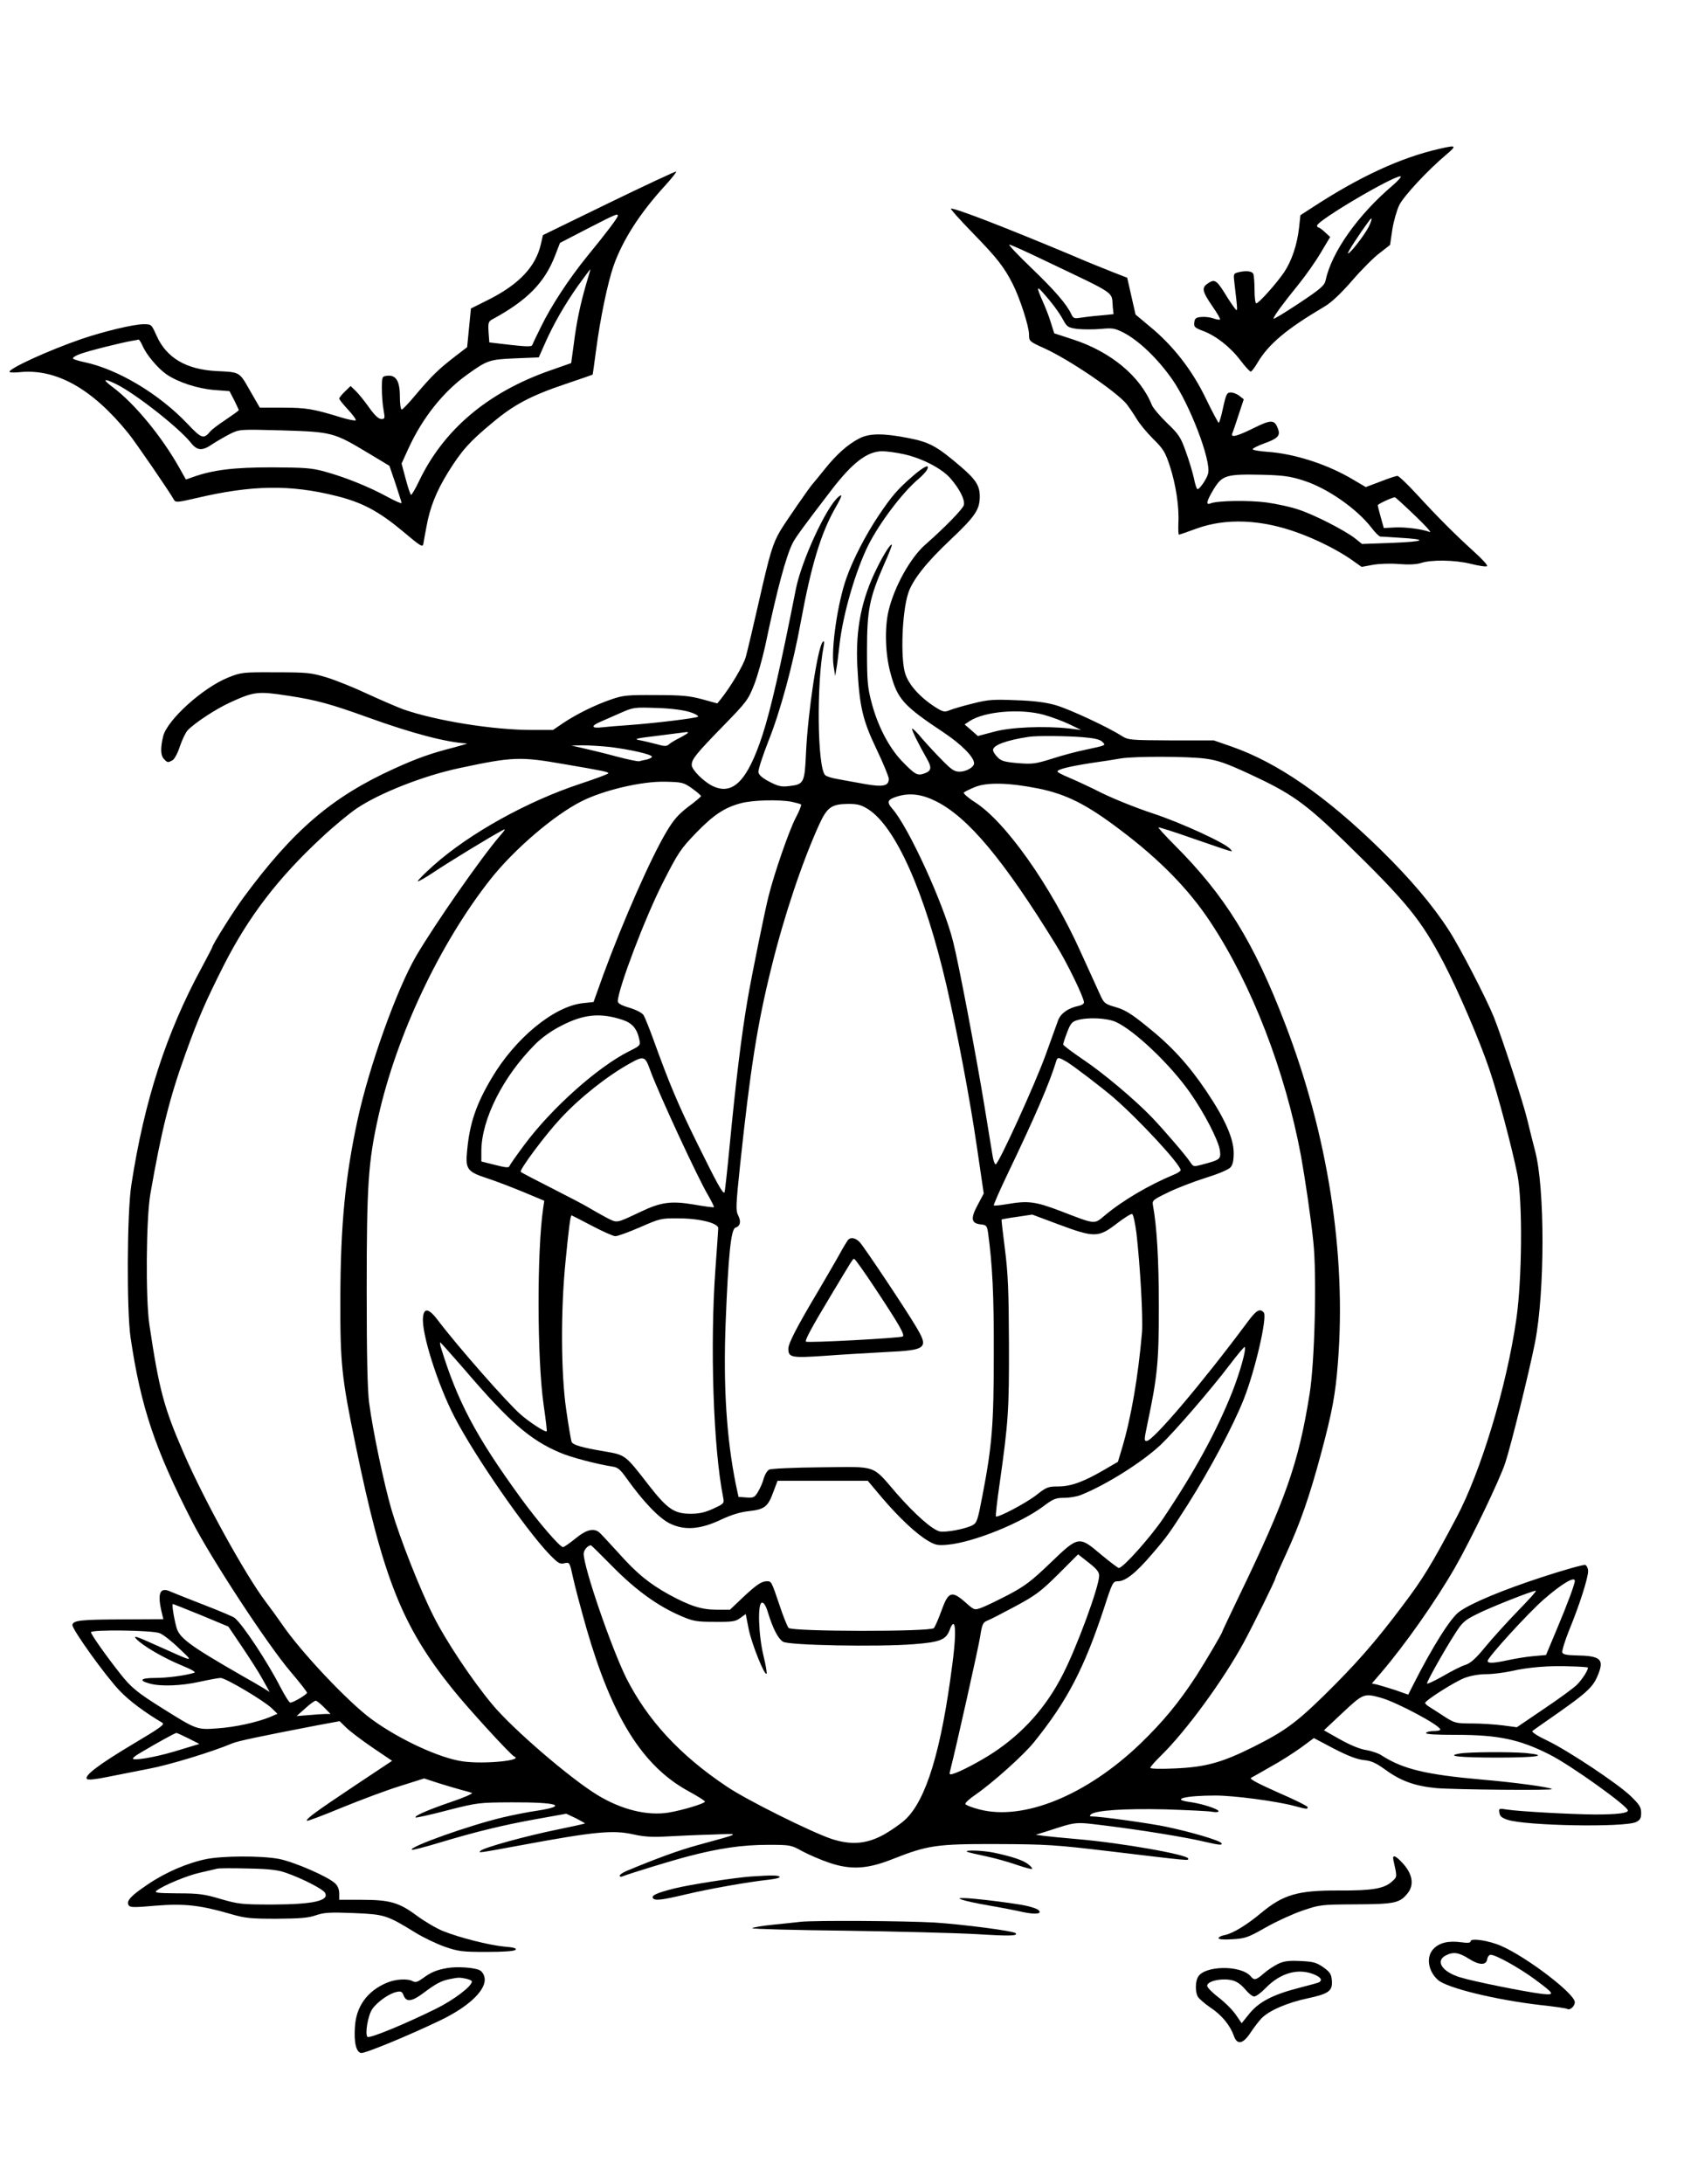 <?xml version="1.0" standalone="no"?>
<!DOCTYPE svg PUBLIC "-//W3C//DTD SVG 20010904//EN"
 "http://www.w3.org/TR/2001/REC-SVG-20010904/DTD/svg10.dtd">
<svg version="1.0" xmlns="http://www.w3.org/2000/svg"
 width="896pt" height="1152pt" viewBox="0 0 896 1152"
 preserveAspectRatio="xMidYMid meet">
<g transform="translate(0,1152) scale(0.1,-0.1)"
fill="#000000" stroke="none">
<path d="M7595 10735 c-203 -46 -422 -147 -671 -310 l-62 -40 -7 -65 c-10 -91
-39 -176 -79 -236 -40 -59 -134 -164 -147 -164 -5 0 -9 31 -9 69 0 38 -3 76
-6 85 -6 17 -41 20 -83 9 -22 -6 -23 -9 -17 -57 18 -153 18 -153 1 -131 -9 11
-34 48 -55 83 -42 66 -52 71 -88 46 -32 -22 -28 -41 24 -117 26 -37 45 -70 42
-72 -3 -3 -19 0 -36 6 -17 6 -45 9 -64 7 -27 -2 -34 -8 -36 -29 -3 -23 3 -28
45 -44 68 -25 144 -84 198 -155 25 -33 50 -60 55 -60 4 0 20 20 34 44 59 101
155 181 355 299 36 21 86 68 146 137 50 58 116 124 146 146 l54 42 12 81 c7
45 24 103 37 130 26 50 149 182 246 264 59 50 57 53 -35 32z m-245 -192 c-186
-158 -323 -353 -355 -501 -6 -28 -24 -44 -141 -122 -74 -49 -134 -85 -134 -81
0 12 50 80 133 182 37 46 90 121 117 167 l49 82 -27 25 c-15 14 -30 25 -34 25
-5 0 -8 5 -8 10 0 26 396 260 440 260 8 0 -10 -21 -40 -47z m-128 -220 c-23
-45 -102 -146 -109 -139 -4 3 57 98 112 172 18 25 16 6 -3 -33z"/>
<path d="M3214 10450 l-349 -170 -11 -48 c-27 -118 -114 -210 -271 -290 l-98
-49 -10 -102 -10 -102 -65 -50 c-88 -68 -120 -100 -202 -196 -38 -46 -73 -83
-78 -83 -6 0 -10 32 -10 70 0 81 -21 114 -68 108 -26 -3 -27 -5 -27 -68 0 -36
4 -86 9 -112 8 -45 7 -48 -12 -48 -14 0 -36 20 -66 63 -24 34 -56 73 -70 86
l-26 25 -30 -29 c-17 -16 -30 -33 -30 -37 0 -5 21 -31 47 -59 25 -27 43 -52
40 -56 -4 -3 -40 4 -79 16 -143 44 -183 51 -305 51 l-122 0 -52 90 c-57 100
-51 97 -179 103 -159 9 -262 70 -314 187 -27 60 -27 60 -69 60 -51 0 -210 -38
-327 -78 -169 -58 -380 -154 -380 -173 0 -4 24 -5 53 -2 193 20 384 -87 574
-322 36 -44 218 -309 241 -351 8 -15 20 -14 118 9 294 69 496 72 739 11 137
-34 224 -81 349 -185 96 -81 106 -87 110 -67 2 13 9 52 16 88 18 103 52 188
115 290 72 115 112 160 234 261 113 95 202 142 386 204 77 26 141 48 142 49 1
1 9 58 18 126 22 169 61 357 93 449 48 135 137 274 266 416 38 41 67 78 64 80
-2 3 -162 -72 -354 -165z m46 -68 c0 -10 -56 -85 -161 -213 -98 -121 -190
-261 -244 -372 -24 -48 -45 -92 -47 -98 -3 -8 -36 -7 -115 2 l-111 13 -4 55
c-3 52 -1 56 26 70 179 98 269 190 324 330 l27 70 145 75 c152 78 160 81 160
68z m-168 -364 c-30 -104 -50 -197 -65 -318 l-13 -95 -114 -40 c-327 -115
-559 -311 -689 -583 -19 -40 -38 -72 -42 -72 -3 0 -16 37 -28 83 l-22 82 36
79 c74 162 185 301 310 390 107 77 118 80 254 86 l124 5 31 70 c46 105 107
210 176 308 35 48 64 87 65 87 1 0 -9 -37 -23 -82z m-2341 -319 c19 -47 80
-120 127 -153 61 -42 165 -76 254 -83 l79 -6 25 -48 c13 -27 24 -50 24 -52 0
-3 -31 -25 -68 -50 -38 -25 -75 -53 -82 -62 -36 -43 -46 -39 -122 41 -149 157
-367 287 -543 324 -30 6 -57 15 -60 19 -2 5 14 16 38 24 38 15 217 60 277 70
14 2 28 5 31 6 4 0 12 -13 20 -30z m-136 -206 c101 -50 329 -229 392 -308 34
-43 60 -45 116 -6 23 15 65 39 92 53 50 24 50 24 275 18 263 -8 272 -11 452
-119 l113 -68 32 -94 c17 -52 32 -98 32 -102 1 -5 -33 10 -74 32 -94 52 -226
105 -329 133 -71 20 -107 22 -281 23 -201 0 -310 -13 -417 -51 l-37 -13 -32
57 c-95 170 -240 345 -354 430 -58 43 -49 49 20 15z"/>
<path d="M5131 10293 c130 -133 168 -182 213 -271 38 -75 86 -224 86 -266 0
-36 1 -37 85 -75 132 -61 373 -225 429 -291 14 -18 38 -53 53 -78 15 -26 55
-74 88 -107 54 -53 64 -70 88 -143 32 -98 50 -217 45 -302 -1 -33 0 -60 3 -60
3 0 43 14 90 31 156 58 346 50 541 -22 99 -36 209 -92 278 -140 l55 -39 60 11
c35 6 92 8 138 4 50 -4 90 -2 113 5 57 19 181 17 266 -4 43 -11 81 -16 85 -12
5 4 -28 40 -72 79 -102 93 -188 179 -299 300 -49 53 -95 97 -102 97 -7 0 -47
-13 -90 -30 l-77 -29 -68 40 c-134 80 -308 136 -451 146 -43 3 -78 9 -78 14 0
4 27 18 60 30 73 26 87 41 74 76 -18 51 -36 51 -129 5 -87 -43 -121 -52 -113
-29 3 6 18 50 33 96 l28 85 -23 18 c-12 10 -33 18 -45 18 -21 0 -25 -8 -41
-80 -9 -44 -20 -80 -23 -80 -3 0 -34 58 -68 128 -71 148 -172 279 -297 381
l-74 62 -22 97 -22 97 -82 32 c-44 17 -142 57 -216 89 -342 143 -602 244 -632
244 -6 0 45 -57 113 -127z m375 -144 c398 -190 358 -163 366 -250 l4 -36 -71
-7 c-38 -3 -86 -9 -105 -12 -31 -5 -37 -3 -47 19 -24 52 -88 126 -211 244 -70
67 -122 122 -116 123 6 0 87 -36 180 -81z m-4 -171 c50 -56 87 -106 108 -145
21 -38 26 -41 76 -48 29 -3 84 -3 122 0 61 6 74 4 118 -18 81 -41 181 -136
259 -247 93 -132 207 -430 190 -497 -6 -27 -44 -83 -56 -83 -4 0 -13 26 -19
58 -7 31 -26 95 -43 141 -26 74 -37 91 -98 149 -37 36 -74 79 -81 96 -61 152
-217 281 -417 346 l-98 32 -18 57 c-9 31 -30 84 -46 119 -29 66 -29 76 3 40z
m1378 -993 c124 -40 277 -146 356 -247 20 -27 42 -48 48 -48 6 0 51 -3 99 -6
154 -9 140 -20 -32 -27 l-164 -6 -36 29 c-55 43 -217 126 -301 153 -41 14
-117 30 -167 37 -90 12 -260 10 -295 -5 -27 -11 -22 11 17 76 45 73 67 79 255
75 114 -3 148 -8 220 -31z m586 -184 c55 -52 90 -91 79 -87 -43 16 -131 27
-186 24 l-57 -3 -16 57 c-9 32 -16 60 -16 63 0 7 82 44 91 42 4 -1 51 -44 105
-96z"/>
<path d="M4535 9208 c-62 -32 -119 -83 -182 -161 -32 -40 -60 -74 -63 -77 -13
-12 -149 -209 -173 -250 -40 -69 -54 -115 -113 -375 -30 -132 -61 -263 -69
-291 -13 -45 -80 -157 -132 -222 l-18 -22 -80 22 c-67 18 -107 22 -245 22
-149 1 -172 -1 -235 -23 -85 -29 -182 -77 -254 -125 l-53 -36 -112 0 c-204 0
-502 48 -676 108 -30 11 -114 47 -186 80 -72 34 -171 74 -220 89 -83 25 -102
27 -269 27 -174 1 -182 0 -250 -27 -133 -53 -322 -223 -344 -310 -15 -63 -14
-103 5 -121 18 -19 20 -19 44 -6 10 5 28 38 39 73 12 35 30 73 41 85 37 39
148 112 222 146 129 59 147 61 306 37 152 -23 227 -44 427 -116 227 -82 412
-131 518 -136 7 0 -22 -9 -63 -20 -126 -32 -199 -58 -320 -113 -328 -149 -533
-324 -796 -681 -53 -72 -164 -249 -164 -261 0 -2 -25 -50 -55 -106 -187 -344
-304 -704 -372 -1148 -23 -146 -25 -663 -4 -805 54 -364 128 -587 325 -970 99
-193 397 -649 521 -794 47 -55 85 -104 85 -109 0 -9 -72 -52 -88 -52 -6 0 -29
37 -52 81 -68 133 -198 330 -242 366 -7 6 -78 36 -158 67 -80 31 -160 63 -179
71 -59 28 -73 -9 -45 -120 l6 -25 -213 -1 c-224 -1 -262 -5 -267 -29 -3 -22
178 -274 251 -349 52 -54 132 -113 223 -167 15 -9 -7 -25 -155 -113 -179 -107
-259 -167 -242 -184 6 -6 45 -2 108 11 54 11 152 30 218 43 103 19 332 88 443
135 31 12 138 35 450 95 l114 21 36 -35 c21 -20 83 -67 139 -105 l102 -69
-197 -131 c-207 -138 -260 -177 -252 -185 3 -3 84 28 181 68 98 40 236 92 307
114 l130 41 77 -25 c42 -13 95 -29 118 -35 23 -6 49 -13 57 -16 8 -3 -41 -25
-110 -48 -125 -43 -196 -74 -187 -82 2 -2 78 14 168 38 161 41 167 41 339 42
242 1 302 -18 135 -44 -44 -6 -125 -22 -180 -35 -175 -41 -498 -156 -482 -171
2 -3 65 13 138 35 202 61 348 96 521 127 l156 28 51 -24 c27 -14 49 -26 47
-28 -2 -1 -68 -16 -147 -32 -162 -33 -389 -95 -404 -112 -12 -12 -13 -12 215
30 388 72 485 81 592 57 58 -13 102 -15 175 -11 54 3 161 8 238 10 159 6 163
9 -75 -56 -98 -27 -211 -68 -372 -135 -21 -9 -38 -20 -38 -26 0 -5 6 -7 13 -4
50 19 252 81 347 106 164 43 287 61 424 61 117 0 120 -1 180 -34 34 -18 98
-46 143 -61 113 -38 200 -33 331 19 188 74 232 81 552 80 264 -1 308 -4 595
-38 434 -52 415 -50 415 -39 0 21 -351 83 -585 103 -71 6 -150 14 -175 17
l-45 6 55 17 c168 54 144 52 324 30 177 -22 415 -60 518 -85 74 -17 91 -18 83
-6 -8 14 -161 59 -290 86 -90 19 -349 55 -397 55 -8 0 -9 3 -2 10 22 22 179
32 393 27 119 -4 231 -9 249 -13 18 -3 32 -2 32 3 0 12 -91 41 -153 49 -102
14 -22 34 137 34 95 0 318 -29 416 -55 68 -18 70 -18 70 -6 0 5 -70 40 -156
77 -103 46 -152 71 -143 77 8 4 55 31 104 59 50 27 121 73 159 100 l69 51 106
-56 c74 -38 121 -56 157 -60 41 -4 64 -15 113 -50 82 -60 156 -87 271 -98 96
-8 617 -13 609 -5 -9 10 -203 36 -369 50 -294 26 -416 55 -527 126 -17 12 -55
25 -85 30 -33 5 -85 27 -137 56 l-85 48 99 93 c108 101 113 103 200 79 82 -22
315 -146 315 -168 0 -5 -15 -8 -34 -8 -19 0 -38 -4 -41 -10 -4 -7 51 -10 159
-10 223 0 335 -24 493 -104 110 -55 413 -272 413 -295 0 -14 -57 -21 -174 -21
-129 1 -401 16 -464 26 -42 7 -44 6 -40 -17 2 -18 13 -27 43 -37 97 -32 616
-41 678 -12 22 11 27 20 27 49 0 29 -9 43 -54 87 -68 66 -333 242 -444 295
-47 22 -81 44 -76 49 5 4 28 21 50 36 248 172 270 192 300 270 28 74 6 91
-119 93 -48 1 -69 5 -73 15 -3 8 13 61 36 118 54 131 100 275 100 311 0 15 -7
30 -15 33 -8 3 -112 -26 -231 -65 -207 -68 -371 -136 -433 -181 -46 -32 -143
-186 -249 -396 l-21 -42 -68 24 c-37 12 -81 25 -96 29 l-28 6 49 57 c128 150
289 379 391 557 83 145 236 463 264 550 30 91 126 478 157 635 52 266 53 814
0 1011 -11 41 -29 115 -41 164 -22 92 -133 432 -176 540 -40 99 -180 370 -238
459 -86 133 -202 270 -361 426 -286 280 -543 458 -784 542 l-95 33 -225 0
c-216 1 -226 2 -260 23 -71 46 -277 142 -350 163 -53 15 -115 23 -210 26 -118
5 -147 3 -225 -17 -50 -12 -104 -28 -122 -35 -29 -12 -35 -11 -77 15 -83 53
-142 120 -160 179 -25 84 -16 322 16 421 21 69 98 166 223 283 131 124 155
159 155 229 0 56 -21 89 -98 155 -128 110 -167 131 -280 153 -133 26 -205 25
-257 -2z m236 -84 c95 -21 201 -76 245 -128 48 -55 77 -113 70 -140 -5 -20
-100 -118 -204 -209 -78 -69 -162 -219 -193 -347 -22 -92 -18 -232 11 -334 36
-134 68 -169 282 -311 91 -61 158 -128 158 -161 0 -20 -41 -44 -77 -44 -27 0
-43 11 -90 59 -32 32 -80 84 -107 115 -26 32 -50 55 -53 53 -4 -5 32 -78 77
-157 28 -48 25 -66 -11 -79 -39 -14 -50 -7 -121 66 -68 72 -127 185 -159 308
-21 79 -24 113 -24 275 0 213 13 277 90 453 25 55 43 102 41 104 -6 7 -42 -49
-78 -122 -82 -164 -114 -323 -104 -519 11 -211 27 -282 101 -437 36 -75 65
-146 65 -157 0 -38 -31 -44 -127 -27 -49 9 -113 20 -143 26 -30 5 -60 14 -66
21 -41 42 -46 483 -8 678 5 25 3 32 -4 25 -27 -25 -79 -371 -89 -587 -7 -158
-11 -165 -89 -174 -41 -5 -58 -1 -104 23 -37 19 -56 36 -58 50 -2 12 22 86 53
165 62 154 130 405 170 625 56 304 107 472 185 608 34 59 37 74 14 54 -64 -53
-194 -335 -224 -484 -81 -410 -132 -634 -176 -770 -80 -245 -158 -324 -267
-269 -47 24 -107 85 -107 109 0 31 22 58 165 205 126 129 133 139 165 220 18
47 43 137 57 200 63 300 111 479 147 548 14 28 65 97 203 277 112 146 190 205
269 205 23 0 75 -7 115 -16z m-1133 -1359 c30 -9 50 -21 45 -25 -9 -8 -232
-35 -373 -45 -47 -3 -106 -8 -132 -11 -58 -7 -62 7 -10 29 20 9 69 30 107 47
68 30 74 30 190 26 74 -2 141 -11 173 -21z m1870 -15 c40 -11 101 -34 135 -50
l62 -30 -65 8 c-131 14 -309 7 -397 -18 l-83 -22 -35 31 -35 30 27 18 c78 51
267 67 391 33z m-1878 -95 c0 -2 -19 -14 -42 -26 -24 -12 -50 -27 -58 -35 -13
-11 -24 -11 -65 1 -28 7 -68 17 -90 21 -34 6 -19 10 100 24 77 10 143 18 148
19 4 0 7 -1 7 -4z m2082 -23 c62 -5 92 -12 104 -24 20 -20 25 -18 -91 -43 -44
-9 -123 -30 -175 -47 -86 -27 -103 -29 -179 -23 -69 6 -88 11 -107 31 -13 13
-24 30 -24 38 0 26 71 52 190 70 42 6 190 5 282 -2z m-2492 -52 c105 -13 220
-39 220 -51 0 -5 -12 -11 -27 -15 -16 -3 -33 -7 -40 -9 -6 -2 -60 9 -120 25
-59 16 -137 35 -173 43 l-65 15 60 1 c33 0 99 -4 145 -9z m3139 -61 c68 -9
110 -24 234 -81 222 -103 293 -153 502 -356 331 -323 402 -410 524 -642 77
-148 190 -411 240 -560 44 -128 120 -415 148 -555 28 -139 25 -555 -6 -765
-51 -354 -187 -803 -316 -1045 -134 -253 -178 -324 -284 -464 -143 -191 -247
-309 -415 -474 -145 -142 -209 -189 -371 -270 -168 -84 -254 -107 -412 -114
-80 -4 -133 -2 -133 3 0 5 25 34 56 64 133 130 328 397 436 595 52 96 168 331
168 341 0 3 25 60 56 127 75 163 124 304 184 527 60 224 77 315 90 484 45 572
-53 1200 -279 1787 -165 431 -317 676 -584 943 -48 48 -86 90 -84 92 2 2 82
-23 178 -57 233 -80 217 -76 201 -57 -25 31 -260 139 -409 188 -83 27 -205 76
-270 108 -65 33 -144 69 -175 82 -32 13 -58 27 -58 31 0 11 58 26 180 45 58 8
128 19 155 24 77 12 352 11 444 -1z m-3384 -29 c216 -37 235 -41 235 -49 0 -3
-66 -28 -148 -55 -279 -92 -584 -261 -775 -431 -48 -43 -85 -80 -82 -83 2 -3
42 20 87 50 76 51 299 187 358 218 20 11 18 6 -14 -31 -101 -118 -341 -463
-440 -631 -103 -177 -249 -584 -310 -868 -64 -298 -89 -549 -90 -935 -1 -346
6 -417 80 -775 145 -704 246 -957 511 -1287 81 -102 308 -349 326 -357 53 -21
-159 -42 -271 -26 -122 17 -336 116 -482 223 -125 92 -371 353 -471 499 -22
32 -61 86 -87 120 -107 142 -319 525 -430 778 -107 245 -132 337 -184 685 -20
139 -17 553 5 685 58 333 101 507 185 740 70 194 105 274 202 467 131 258 287
462 518 676 64 60 147 128 184 153 122 82 354 173 543 213 280 60 321 61 550
21z m678 -129 c26 -19 47 -37 46 -40 0 -3 -30 -29 -67 -56 -52 -40 -77 -68
-114 -130 -84 -140 -231 -475 -334 -755 l-52 -145 -57 -6 c-152 -17 -357 -185
-481 -396 -81 -136 -116 -238 -129 -381 -10 -99 0 -112 107 -147 46 -15 132
-48 192 -73 l108 -45 -6 -41 c-33 -227 -32 -789 2 -1031 11 -77 19 -142 17
-144 -7 -7 -90 47 -138 89 -72 63 -334 361 -435 495 -49 65 -75 70 -80 16 -8
-84 78 -355 167 -526 107 -206 373 -590 500 -723 45 -46 55 -53 79 -47 28 6
28 6 46 -77 10 -46 42 -166 71 -268 135 -467 295 -723 534 -855 50 -27 91 -53
91 -57 0 -10 -119 -46 -192 -58 -113 -18 -247 15 -373 91 -144 87 -449 349
-557 479 -107 128 -247 338 -312 469 -72 143 -176 408 -220 558 -40 137 -99
418 -118 563 -9 67 -13 245 -13 600 0 550 8 671 61 909 97 433 326 917 594
1256 126 158 333 335 477 408 116 59 319 107 443 104 91 -2 97 -4 143 -36z
m1827 0 c147 -30 253 -83 430 -217 209 -157 364 -315 479 -490 216 -327 392
-781 476 -1230 21 -117 52 -324 65 -452 19 -173 8 -639 -20 -807 -58 -363
-126 -555 -374 -1068 -47 -98 -86 -180 -86 -182 0 -8 -88 -157 -138 -235 -93
-142 -174 -240 -295 -357 -285 -273 -617 -408 -851 -346 -38 10 -71 23 -72 28
-2 6 22 28 53 49 94 65 255 210 309 277 176 218 265 390 370 708 44 136 47
141 73 141 40 0 95 44 178 141 83 96 95 114 191 264 118 187 239 414 295 555
60 151 125 433 106 457 -21 24 -39 14 -87 -51 -241 -324 -498 -626 -531 -626
-14 0 -14 5 3 87 54 255 61 329 61 623 0 249 -11 425 -31 532 -5 26 -1 30 78
68 46 23 135 57 198 77 65 20 123 44 133 56 12 13 17 36 17 76 0 76 -46 180
-145 327 -94 139 -183 237 -316 343 -79 64 -113 85 -161 99 -54 15 -62 21 -79
57 -10 22 -58 128 -107 235 -158 350 -397 688 -559 790 -36 23 -61 46 -57 50
5 5 32 18 59 29 63 26 181 23 335 -8z m-541 -67 c170 -85 357 -309 634 -759
57 -91 147 -277 147 -302 0 -7 -12 -15 -27 -18 -55 -11 -95 -39 -109 -75 -7
-19 -36 -100 -65 -180 -54 -151 -250 -581 -265 -581 -5 0 -12 19 -16 43 -4 24
-23 142 -43 263 -42 256 -136 754 -166 870 -49 197 -235 603 -320 699 -32 37
-27 49 28 66 65 19 128 11 202 -26z m-761 -3 c23 -5 45 -11 49 -14 3 -4 -10
-37 -30 -74 -34 -67 -111 -287 -142 -412 -20 -79 -88 -414 -109 -536 -34 -197
-63 -437 -97 -790 -12 -126 -24 -232 -26 -234 -8 -10 -39 46 -143 257 -103
209 -146 311 -235 557 -20 55 -42 109 -49 121 -8 12 -39 28 -75 39 -42 12 -61
23 -61 34 1 64 142 437 238 626 80 157 93 177 174 261 93 96 151 135 239 158
60 16 200 20 267 7z m403 -39 c146 -93 300 -440 414 -932 57 -249 123 -595
160 -850 l36 -245 -33 -62 c-38 -71 -33 -96 19 -101 28 -3 31 -7 37 -45 23
-170 31 -329 30 -637 0 -374 -9 -485 -60 -749 -25 -131 -29 -143 -53 -156 -40
-20 -143 -39 -173 -32 -41 11 -128 88 -225 198 -135 156 -98 143 -400 140
-141 -1 -265 -7 -274 -12 -10 -5 -23 -26 -29 -47 -5 -20 -19 -52 -30 -70 -18
-30 -24 -33 -62 -30 l-41 3 -14 65 c-49 243 -67 517 -54 852 14 357 28 496 52
503 25 8 31 32 14 65 -13 25 -12 52 10 262 54 509 91 745 165 1043 67 273 163
559 253 757 42 91 65 107 153 108 49 0 68 -5 105 -28z m-1296 -1111 c52 -17
77 -47 89 -106 6 -28 3 -31 -53 -59 -165 -82 -409 -299 -554 -494 -41 -55 -77
-106 -79 -113 -3 -9 -22 -7 -76 7 l-72 18 0 56 c1 166 113 390 282 560 34 35
85 72 138 99 119 62 207 71 325 32z m2603 -11 c99 -45 290 -227 393 -375 75
-107 149 -251 156 -302 6 -47 3 -50 -96 -76 -42 -11 -44 -11 -60 13 -22 34
-132 162 -200 234 -90 94 -258 236 -369 310 -56 38 -102 73 -102 77 0 5 9 33
21 64 17 46 26 56 52 64 57 17 158 12 205 -9z m-2458 -252 c43 -120 255 -577
307 -663 18 -32 32 -59 30 -62 -3 -2 -50 4 -106 14 -119 20 -173 13 -280 -38
-134 -63 -122 -61 -183 -30 -30 16 -72 40 -94 53 -21 13 -109 59 -194 102 -85
43 -158 81 -162 85 -10 9 132 199 212 284 101 109 247 224 365 289 72 40 79
38 105 -34z m2200 41 c39 -24 183 -134 245 -187 134 -116 355 -354 355 -384 0
-5 -17 -16 -37 -24 -130 -54 -270 -136 -365 -216 -55 -46 -46 -47 -230 24
-137 52 -173 56 -285 37 -35 -6 -66 -9 -69 -7 -2 3 28 72 67 154 153 319 226
488 264 612 6 17 14 15 55 -9z m367 -905 c20 -178 35 -444 29 -522 -20 -232
-57 -448 -105 -609 l-22 -73 -72 -42 c-110 -64 -174 -87 -241 -88 -55 0 -64
-3 -117 -45 -55 -43 -205 -122 -214 -113 -2 2 6 80 20 174 46 325 50 387 49
739 -1 277 -5 369 -21 495 -11 85 -19 156 -18 158 1 1 38 8 82 14 l80 12 139
-52 c188 -70 210 -70 305 3 40 31 77 54 83 52 6 -2 16 -48 23 -103z m-2874 41
c57 -30 113 -55 124 -55 12 0 70 21 130 47 105 46 111 48 203 47 111 0 210
-25 210 -52 0 -9 -7 -107 -15 -217 -29 -404 -11 -943 41 -1203 6 -31 5 -33
-52 -59 -43 -20 -75 -27 -119 -27 -88 0 -124 25 -225 155 -121 156 -119 155
-230 174 -120 20 -168 34 -174 51 -3 8 -16 83 -28 167 -28 190 -30 521 -4 782
17 175 26 245 32 245 1 0 50 -25 107 -55z m-673 -757 c236 -276 348 -374 506
-440 58 -25 193 -60 275 -73 29 -4 42 -15 76 -63 87 -122 171 -210 229 -238
77 -37 160 -31 271 22 54 25 99 39 146 44 81 9 100 23 128 102 l22 58 238 0
238 0 74 -88 c91 -107 182 -192 243 -228 40 -24 53 -26 107 -21 134 13 383
113 502 202 53 40 66 45 111 45 28 0 69 7 90 16 134 54 322 173 418 263 72 68
266 292 366 424 40 53 76 95 78 93 10 -10 -24 -131 -65 -236 -84 -211 -200
-423 -366 -670 -68 -100 -211 -260 -233 -260 -5 0 -47 32 -93 70 -118 100
-119 100 -268 -43 -100 -96 -134 -122 -223 -169 -58 -30 -122 -61 -142 -68
-36 -13 -37 -13 -84 29 -72 63 -90 57 -126 -44 -16 -44 -34 -85 -40 -92 -16
-20 -751 -19 -767 1 -6 7 -27 58 -45 112 -46 136 -45 134 -70 134 -28 0 -57
-20 -133 -92 l-61 -58 -71 0 c-80 0 -141 20 -253 81 -104 58 -169 111 -265
219 -47 52 -93 101 -101 108 -30 24 -69 14 -126 -33 -31 -25 -60 -45 -65 -45
-17 0 -132 134 -223 259 -238 327 -335 511 -423 799 -3 12 -4 22 -2 22 2 0 59
-64 127 -142z m783 -1041 c122 -124 240 -209 360 -260 65 -28 82 -31 179 -31
93 -1 110 2 134 20 l29 21 16 -81 c16 -77 83 -245 94 -234 3 3 -4 45 -16 94
-27 111 -32 277 -9 281 10 2 21 -14 33 -54 26 -84 53 -136 79 -152 29 -19 501
-28 689 -13 141 11 171 23 191 77 6 19 15 32 20 29 12 -8 10 -86 -7 -214 -58
-453 -138 -715 -249 -818 -23 -21 -73 -56 -110 -77 -92 -51 -173 -58 -278 -24
-105 35 -450 206 -554 277 -247 165 -417 350 -529 571 -78 157 -225 583 -225
656 0 19 20 43 38 45 2 0 54 -51 115 -113z m2567 -47 c0 -58 -117 -376 -192
-522 -88 -173 -210 -309 -368 -413 -69 -45 -169 -98 -209 -110 -22 -7 -23 -5
-16 21 31 121 148 644 157 702 10 65 15 75 37 84 14 5 80 39 147 75 108 58
135 78 228 170 l105 105 56 -44 c41 -32 55 -49 55 -68z m2510 -28 c0 -17 -39
-122 -95 -255 l-57 -136 -67 -6 c-36 -3 -96 -13 -133 -21 -79 -17 -108 -18
-108 -4 0 18 213 252 297 325 93 81 163 123 163 97z m-301 -159 c-58 -60 -135
-145 -172 -190 -49 -60 -77 -85 -104 -94 -21 -6 -74 -33 -120 -60 -46 -26 -83
-43 -83 -38 0 12 91 174 147 261 38 60 50 72 115 104 68 35 291 123 312 124 6
0 -37 -48 -95 -107z m-6948 -22 l144 -60 71 -105 c39 -58 89 -135 109 -172
l38 -68 -39 24 c-21 13 -70 41 -109 63 -275 158 -329 198 -344 254 -14 51 -25
123 -19 123 3 0 70 -27 149 -59z m-218 -95 c18 -7 64 -43 102 -80 80 -76 88
-77 -124 18 -104 47 -121 52 -101 31 34 -36 144 -100 239 -139 58 -24 77 -36
65 -39 -49 -15 -144 -27 -206 -27 -75 0 -89 -13 -30 -29 57 -17 168 -13 266 9
50 11 99 20 110 20 27 0 232 -122 270 -160 l30 -29 -39 -17 c-69 -28 -185 -54
-279 -60 -106 -8 -109 -7 -286 104 -136 85 -169 112 -226 185 -73 92 -154 207
-154 218 0 15 325 11 363 -5z m7535 -181 c7 -6 -27 -61 -57 -91 -17 -17 -95
-74 -174 -127 l-143 -97 -75 10 c-41 5 -113 10 -162 10 -82 0 -91 2 -140 33
-28 19 -64 41 -79 51 -16 9 -28 20 -28 24 0 13 154 111 208 132 32 12 77 20
115 20 34 0 94 8 132 16 89 21 206 30 315 25 47 -1 86 -4 88 -6z m-6668 -210
l34 -35 -26 0 c-14 0 -54 -3 -89 -6 l-64 -5 45 40 c25 23 50 41 56 41 5 0 25
-16 44 -35z m-715 -164 l57 -29 -99 -30 c-104 -33 -220 -56 -248 -50 -11 2 4
15 42 37 86 51 177 101 184 101 3 0 32 -13 64 -29z"/>
<path d="M4813 9006 c-78 -68 -107 -102 -176 -204 -69 -103 -136 -233 -170
-329 -47 -131 -83 -377 -68 -468 l8 -50 6 35 c4 19 11 78 17 130 18 161 85
390 152 525 61 120 182 280 266 350 18 15 37 36 43 46 19 35 -14 21 -78 -35z"/>
<path d="M4473 4978 c-5 -7 -25 -40 -43 -73 -18 -33 -68 -118 -110 -190 -115
-193 -160 -280 -160 -308 0 -47 15 -50 192 -38 90 7 236 15 325 20 214 10 225
20 156 135 -57 96 -273 419 -296 444 -23 24 -49 29 -64 10z m143 -250 c129
-195 159 -247 148 -257 -10 -8 -504 -35 -511 -27 -7 6 30 75 130 241 121 201
116 195 125 195 4 0 53 -69 108 -152z"/>
<path d="M7700 2271 c-73 -13 3 -21 205 -21 203 0 275 11 147 24 -82 7 -304 6
-352 -3z"/>
<path d="M5102 1754 c3 -3 46 -13 94 -23 49 -10 124 -31 167 -46 43 -15 81
-25 83 -22 3 3 -7 14 -21 25 -27 21 -87 41 -183 61 -55 11 -149 15 -140 5z"/>
<path d="M1090 1715 c-100 -20 -216 -70 -309 -133 -91 -61 -116 -88 -102 -111
8 -12 30 -12 142 -2 151 12 234 3 393 -43 79 -23 105 -26 245 -26 122 1 167 4
207 18 44 15 73 17 200 12 165 -7 174 -10 329 -105 39 -24 106 -56 150 -72 73
-25 92 -28 222 -28 90 0 146 4 153 11 8 8 -8 13 -58 17 -83 8 -237 47 -324 82
-35 14 -96 50 -137 80 -95 71 -144 85 -293 85 l-118 0 0 33 c0 22 -8 41 -22
54 -40 37 -219 114 -298 129 -93 17 -294 16 -380 -1z m420 -73 c86 -30 193
-85 205 -105 24 -42 -62 -61 -275 -62 -164 0 -181 2 -275 29 -86 26 -117 30
-228 30 -110 1 -125 3 -110 15 36 27 160 79 228 94 39 9 79 18 90 21 11 3 85
3 165 1 112 -2 159 -8 200 -23z"/>
<path d="M7353 1708 c20 -90 20 -86 -7 -111 -41 -38 -104 -49 -281 -48 -217 1
-293 -21 -411 -119 -75 -63 -150 -108 -191 -116 -18 -3 -33 -11 -33 -16 0 -7
27 -9 74 -6 68 4 83 10 173 61 54 31 141 71 193 89 94 32 97 33 285 34 207 1
232 7 274 60 35 45 24 104 -32 162 -36 38 -51 41 -44 10z"/>
<path d="M3965 1623 c-87 -6 -327 -43 -410 -64 -90 -23 -118 -36 -110 -50 10
-15 45 -11 176 20 127 30 326 65 436 77 35 4 60 10 57 15 -5 9 -43 9 -149 2z"/>
<path d="M5078 1500 c12 -5 75 -19 140 -30 64 -11 146 -27 181 -35 67 -14 105
-9 79 12 -7 6 -37 16 -65 22 -67 14 -288 41 -328 40 -28 0 -29 -1 -7 -9z"/>
<path d="M4225 1384 c-16 -2 -81 -9 -142 -15 -62 -6 -113 -15 -113 -19 0 -4
221 -10 491 -13 270 -4 580 -12 690 -18 176 -11 223 -10 208 5 -12 12 -276 46
-426 56 -155 9 -634 12 -708 4z"/>
<path d="M7760 1281 c0 -8 -15 -10 -49 -5 -68 9 -114 -2 -145 -33 -42 -41 -32
-118 22 -166 47 -42 305 -105 540 -132 73 -8 138 -17 143 -21 14 -8 39 15 39
36 0 44 -249 235 -387 296 -65 29 -163 44 -163 25z m-9 -92 c55 -35 92 -36 97
-1 2 12 10 22 18 22 27 0 149 -68 231 -128 108 -80 111 -86 37 -78 -93 12
-358 65 -429 87 -96 29 -133 87 -75 116 39 20 69 15 121 -18z"/>
<path d="M6744 1162 c-22 -11 -56 -33 -76 -51 -40 -35 -50 -37 -68 -15 -51 61
-246 58 -279 -4 -14 -26 -14 -77 -1 -102 6 -11 36 -37 68 -59 60 -40 103 -93
123 -149 17 -49 48 -43 87 16 17 26 43 60 58 76 39 41 135 83 243 106 113 24
133 39 129 94 -3 34 -9 44 -45 70 -36 25 -53 30 -120 33 -62 3 -87 0 -119 -15z
m191 -56 c35 -15 44 -29 26 -41 -5 -3 -54 -16 -108 -30 -136 -35 -209 -73
-260 -135 l-41 -51 -31 45 c-17 25 -58 66 -91 91 -33 25 -60 53 -60 61 0 19
41 34 93 34 50 -1 75 -14 112 -57 15 -18 34 -33 43 -33 10 0 37 20 61 45 78
80 172 106 256 71z"/>
<path d="M2360 1140 c-58 -10 -87 -23 -129 -54 -26 -19 -38 -23 -52 -16 -28
16 -94 12 -141 -9 -100 -43 -158 -123 -165 -229 -6 -84 6 -136 33 -140 20 -3
253 93 419 173 156 75 247 166 231 228 -3 15 -14 30 -24 35 -27 15 -122 21
-172 12z m99 -56 c17 -4 31 -10 31 -15 0 -25 -95 -97 -190 -144 -164 -81 -351
-158 -361 -148 -14 14 2 112 25 146 25 37 89 83 129 91 23 5 29 2 37 -19 14
-36 44 -32 104 13 65 49 93 64 136 73 49 10 54 10 89 3z"/>
</g>
</svg>
